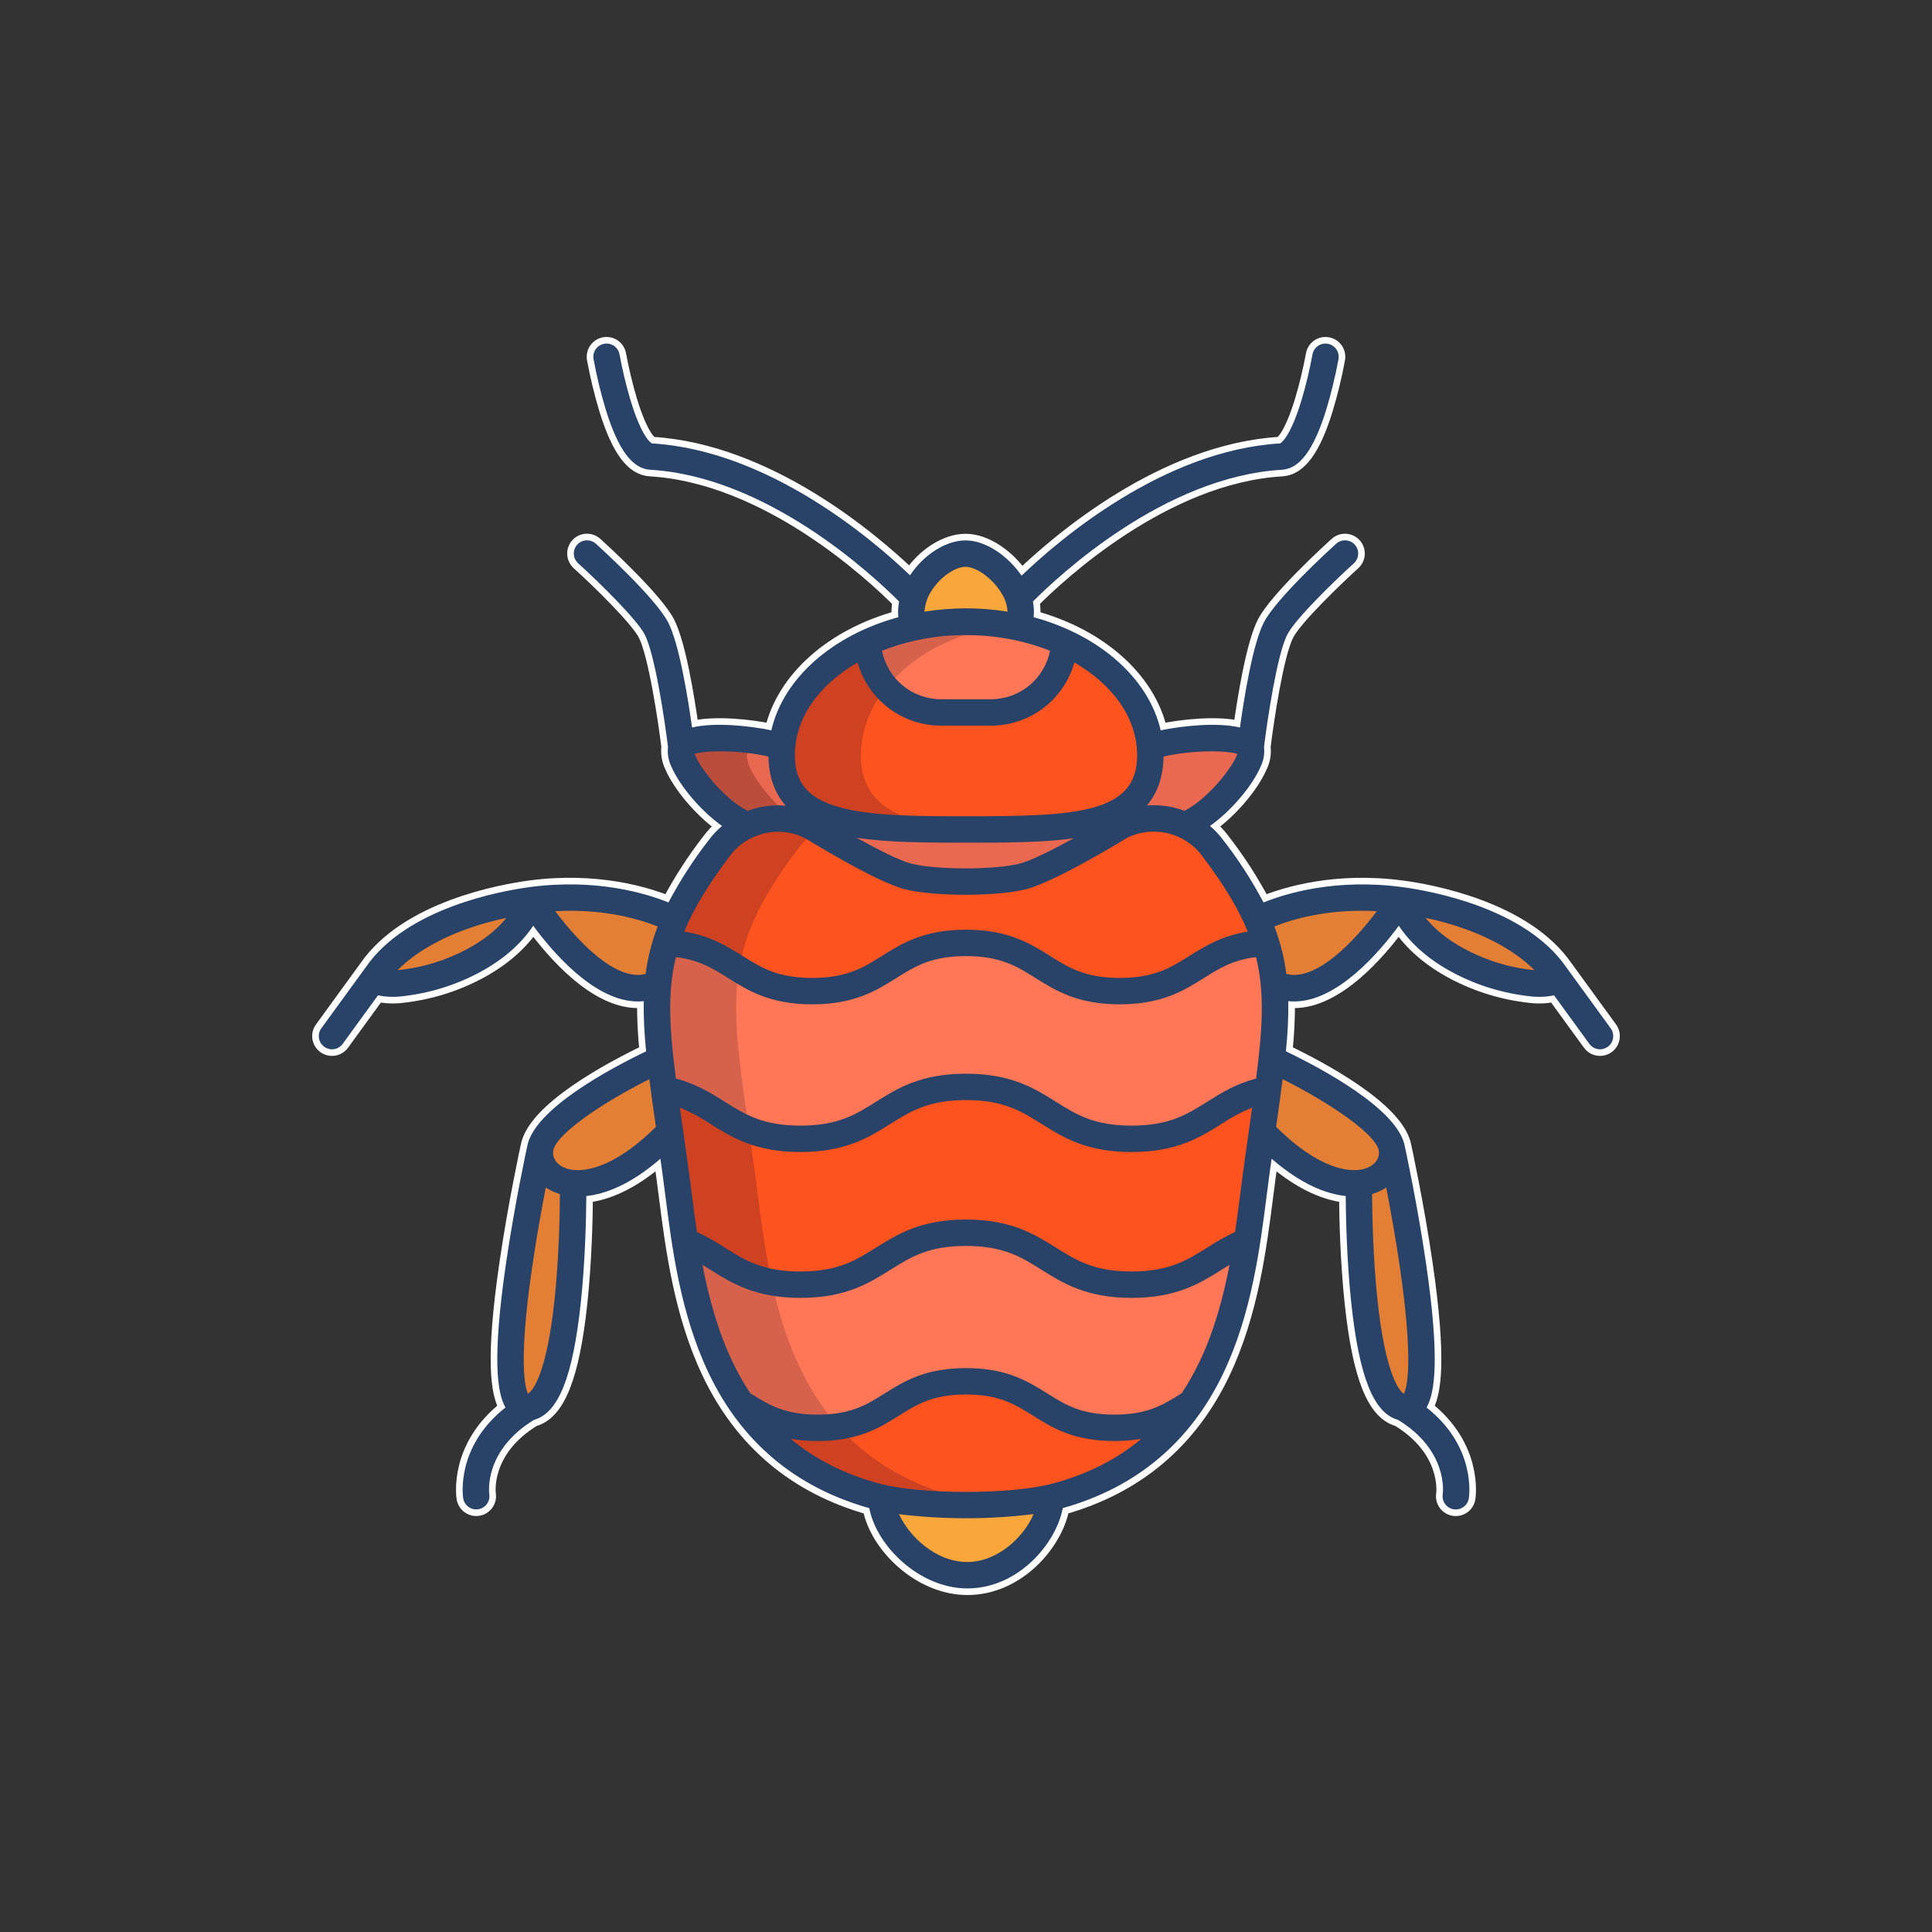 <?xml version="1.0" encoding="UTF-8"?>
<svg xmlns="http://www.w3.org/2000/svg" xmlns:xlink="http://www.w3.org/1999/xlink" version="1.1" width="512px" height="512px" viewBox="0,0,256,256">
  <rect x="0" y="0" width="256" height="256" fill="#333333" stroke="none"/>
  <g transform="translate(38.4,38.4) scale(0.7,0.7)">
    <g fill="none" fill-rule="nonzero" stroke="none" stroke-width="none" stroke-linecap="butt" stroke-linejoin="none" stroke-miterlimit="10" stroke-dasharray="" stroke-dashoffset="0" font-family="none" font-weight="none" font-size="none" text-anchor="none" style="mix-blend-mode: normal">
      <path transform="scale(0.5,0.5)" d="M500.047,279.56c1.072,1.444 1.286,3.352 0.56,4.997c-0.725,1.645 -2.278,2.774 -4.067,2.957c-1.789,0.183 -3.538,-0.609 -4.581,-2.074l-13.34,-18.342c-2.871,0.605 -5.822,0.743 -8.737,0.409c-10.261,-1.063 -20.224,-4.084 -29.347,-8.9c-9.02,-4.766 -16.038,-10.841 -20.687,-17.841c-7.693,10.443 -23.437,28.667 -39.637,28.667c-0.732,-0.002 -1.464,-0.042 -2.192,-0.121c0.068,6.342 -0.237,12.683 -0.915,18.989c13.258,6.36 42.758,22 45.058,36.165h0.008c0.047,0.215 4.732,21.721 8.02,44.334c5.257,36.164 3.304,48.856 0.167,54.356c18.82,14.808 16.144,33.489 16.007,34.354c-0.421,2.729 -2.975,4.6 -5.705,4.178c-2.729,-0.421 -4.6,-2.975 -4.178,-5.705c0.105,-0.763 2.021,-16.6 -16.939,-28.163c-9.223,-2.533 -14.703,-16.287 -17.69,-44.245c-1.684,-15.763 -2.043,-32.163 -2.108,-40.489c-7.101,-0.743 -16.625,-4.196 -28.047,-14.121c-0.303,2.179 -0.608,4.387 -0.918,6.679c-0.319,2.362 -0.634,4.817 -0.96,7.362c-2.546,19.899 -5.716,44.664 -16.339,67.024c-12.424,26.146 -32.904,43.361 -60.855,51.219c-2.509,13.464 -16.922,30.393 -36.1,30.393c-18.121,0 -34.455,-16.069 -37.141,-30.392c-27.954,-7.857 -48.436,-25.072 -60.861,-51.22c-10.623,-22.36 -13.793,-47.124 -16.339,-67.024c-0.326,-2.545 -0.641,-5.005 -0.96,-7.362c-0.31,-2.292 -0.618,-4.504 -0.918,-6.68c-11.421,9.921 -20.947,13.378 -28.047,14.121c-0.065,8.327 -0.424,24.727 -2.108,40.49c-2.989,27.957 -8.466,41.711 -17.689,44.244c-19.271,11.753 -16.972,27.966 -16.945,28.129c0.431,2.728 -1.431,5.288 -4.159,5.72c-2.728,0.431 -5.288,-1.431 -5.72,-4.159c-0.139,-0.865 -2.813,-19.546 16.009,-34.354c-3.133,-5.501 -5.09,-18.192 0.167,-54.356c3.288,-22.613 7.973,-44.119 8.02,-44.334h0.008c2.302,-14.181 31.794,-29.811 45.057,-36.166c-0.678,-6.305 -0.984,-12.645 -0.917,-18.986c-0.728,0.078 -1.459,0.118 -2.191,0.121c-16.2,0.002 -31.944,-18.223 -39.637,-28.667c-4.649,7 -11.667,13.075 -20.687,17.841c-9.123,4.816 -19.086,7.837 -29.347,8.9c-2.915,0.335 -5.866,0.197 -8.737,-0.409l-13.34,18.342c-1.043,1.465 -2.792,2.257 -4.581,2.074c-1.789,-0.183 -3.342,-1.312 -4.067,-2.957c-0.725,-1.645 -0.512,-3.553 0.56,-4.997l16.793,-23.091c0.005,-0.007 0.016,-0.012 0.016,-0.019c15.505,-22.508 51.423,-28.905 62.123,-30.333l0.039,-0.006c25.16,-3.349 44.013,2.425 52.423,5.825c4.423,-8.354 9.568,-16.305 15.377,-23.762c1.442,-1.904 3.087,-3.645 4.906,-5.193c-8.329,-5.937 -16.063,-15.309 -19.129,-22.366c-1.172,-2.334 -1.634,-4.96 -1.329,-7.553c-1.245,-10.103 -4.94,-35.043 -8.819,-42.555c-2.924,-5.664 -16.98,-19.527 -25.153,-26.927c-1.349,-1.193 -1.951,-3.019 -1.579,-4.78c0.373,-1.761 1.664,-3.186 3.38,-3.731c1.716,-0.544 3.593,-0.124 4.912,1.101c2.301,2.084 22.616,20.629 27.325,29.749c4.197,8.128 7.5,28.681 9.048,39.781c8.707,-2.034 21.661,-0.638 30.007,1.072c4.58,-19.804 23.268,-36.066 48.073,-42.817c-0.179,-1.98 -0.078,-3.976 0.3,-5.928c-9.887,-9.94 -49.85,-47.288 -94.263,-49.9c-6.758,-0.397 -12.079,-7.588 -16.748,-22.629c-1.924,-6.333 -3.484,-12.771 -4.674,-19.282c-0.474,-2.721 1.347,-5.31 4.068,-5.784c2.721,-0.474 5.31,1.347 5.784,4.068c1.064,5.767 2.429,11.475 4.089,17.1c4.323,14.345 7.823,16.392 8.149,16.553c44.198,2.636 83.678,36.467 97.747,49.944v-0.007c5.213,-7.904 13.653,-13.215 21,-13.215c8.138,0 16.497,6.462 21.22,13.353c13.975,-13.42 53.529,-47.43 97.885,-50.076c0.327,-0.16 3.84,-2.215 8.173,-16.633c1.651,-5.597 3.009,-11.277 4.067,-17.016c0.474,-2.721 3.063,-4.542 5.784,-4.069c2.721,0.474 4.542,3.063 4.069,5.784c-1.191,6.514 -2.752,12.954 -4.678,19.289c-4.669,15.041 -9.99,22.229 -16.748,22.629c-44.428,2.612 -84.346,39.921 -94.269,49.9c0.396,1.945 0.487,3.941 0.271,5.914c24.822,6.746 43.526,23.012 48.108,42.825c8.346,-1.711 21.298,-3.106 30.007,-1.071c1.548,-11.103 4.848,-31.653 9.048,-39.781c4.709,-9.12 25.025,-27.665 27.325,-29.749c1.32,-1.225 3.196,-1.645 4.912,-1.101c1.716,0.544 3.007,1.969 3.38,3.731c0.373,1.761 -0.23,3.587 -1.579,4.78c-5.88,5.327 -21.863,20.554 -25.153,26.927c-3.882,7.516 -7.575,32.454 -8.819,42.554c0.305,2.585 -0.153,5.202 -1.318,7.529c-3.055,7.053 -10.796,16.437 -19.129,22.384c1.796,1.534 3.422,3.257 4.85,5.139c5.826,7.475 10.986,15.447 15.42,23.823c8.41,-3.398 27.264,-9.175 52.432,-5.824h0.026c10.689,1.427 46.632,7.823 62.132,30.339l0.013,0.014z" id="strokeMainSVG" fill="#ffffff" stroke="#ffffff" stroke-width="5" stroke-linejoin="round"></path>
      <g transform="scale(0.5,0.5)" stroke="none" stroke-width="1" stroke-linejoin="miter">
        <path d="M479.21,259.41c5.48,8.03 -47.23,2.1 -58.78,-28.34c15.74,2.1 45.79,9.33 58.78,28.34z" fill="#e37f35"></path>
        <path d="M417.28,325.53c0,0 22.04,100.76 4.2,97.61c-16.71,-2.94 -16.8,-75.67 -16.75,-84.91c8.53,-0.74 13.28,-6.63 12.55,-12.7z" fill="#e37f35"></path>
        <path d="M417.28,325.53c0.73,6.07 -4.02,11.96 -12.55,12.7c-8.8,0.76 -21.64,-3.95 -36.63,-19.61c0.81,-5.69 1.57,-10.96 2.23,-15.89c0.54,-4.02 1.02,-7.81 1.42,-11.42c1.04,0.48 43.86,20.25 45.53,34.22z" fill="#e37f35"></path>
        <path d="M366.24,238.52c0.71,-0.39 21.86,-11.76 54.19,-7.45c0,0 -26.42,42.85 -47.83,31.43c-0.48,-5.151 -1.496,-10.239 -3.03,-15.18c-0.934,-2.998 -2.05,-5.937 -3.34,-8.8z" fill="#e37f35"></path>
        <path d="M372.6,262.5c0.83,8.65 0.36,17.89 -0.85,28.81c-0.4,3.61 -0.88,7.4 -1.42,11.42c-20.87,3.94 -24.49,18.71 -51.65,18.71c-31.34,0 -31.34,-19.67 -62.69,-19.67c-31.35,0 -31.34,19.67 -62.68,19.67c-27.15,0 -30.78,-14.77 -51.64,-18.71c-0.54,-4.02 -1.02,-7.81 -1.42,-11.42c-1.21,-10.93 -1.68,-20.17 -0.85,-28.81c0.48,-5.151 1.496,-10.239 3.03,-15.18c26.29,1.14 27.24,18.2 55.36,18.2c29.1,0 29.1,-18.26 58.2,-18.26c29.1,0 29.11,18.26 58.21,18.26c28.13,0 29.07,-17.06 55.37,-18.2c1.534,4.941 2.55,10.029 3.03,15.18z" fill="#ff7757"></path>
        <path d="M370.33,302.73c-0.66,4.93 -1.42,10.2 -2.23,15.89c-0.72,5.1 -1.49,10.53 -2.28,16.35c-1.02,7.55 -2,16.15 -3.43,25.23c-14.42,5.58 -20.41,16.45 -43.71,16.45c-31.34,0 -31.34,-19.66 -62.69,-19.66c-31.35,0 -31.34,19.66 -62.68,19.66c-23.3,0 -29.28,-10.87 -43.7,-16.45c-1.43,-9.08 -2.41,-17.68 -3.43,-25.23c-0.79,-5.82 -1.56,-11.25 -2.28,-16.35c-0.81,-5.69 -1.57,-10.96 -2.23,-15.89c20.86,3.94 24.49,18.71 51.64,18.71c31.34,0 31.34,-19.67 62.68,-19.67c31.34,0 31.35,19.67 62.69,19.67c27.16,0 30.78,-14.77 51.65,-18.71z" fill="#fc531f"></path>
        <path d="M366.23,238.52c1.29,2.863 2.406,5.802 3.34,8.8c-26.3,1.14 -27.24,18.2 -55.37,18.2c-29.1,0 -29.1,-18.26 -58.21,-18.26c-29.11,0 -29.1,18.26 -58.2,18.26c-28.12,0 -29.07,-17.06 -55.36,-18.2c0.934,-2.998 2.05,-5.937 3.34,-8.8c3.72,-8.33 9.19,-17.1 16.94,-27.32c8.139,-10.757 22.833,-14.107 34.83,-7.94c0,0 26.68,16.46 36.72,18.89c10.45,2.53 32.57,2.52 43.03,0c10.15,-2.44 37.2,-18.99 37.2,-18.99c11.987,-6.107 26.628,-2.745 34.75,7.98c7.78,10.25 13.27,19.03 16.99,27.38z" fill="#fc531f"></path>
        <path d="M363.75,173.35c2.15,5.36 -12.57,24.49 -24.99,29.35c-7.731,-3.581 -16.68,-3.412 -24.27,0.46c0,0 -27.05,16.55 -37.2,18.99c-10.46,2.52 -32.58,2.53 -43.03,0c-10.04,-2.43 -36.72,-18.89 -36.72,-18.89c-7.571,-3.895 -16.51,-4.097 -24.25,-0.55c-12.43,-4.83 -27.19,-23.99 -25.04,-29.36c1.98,-4.97 25.08,-4.54 38.1,-0.42c-0.1,1.09 -0.15,2.19 -0.15,3.3c0,27.97 31.78,28.08 70.32,28.08c38.54,0 69.28,-0.11 69.28,-28.08c0,-1.11 -0.05,-2.21 -0.15,-3.3c13.02,-4.12 36.12,-4.55 38.1,0.42z" fill="#e8694f"></path>
        <path d="M362.39,360.2c-3.14,20.1 -8.45,42.56 -21.13,61.19c-7.37,4.61 -14.38,9.45 -29.1,9.45c-28.08,0 -28.08,-17.62 -56.17,-17.62c-28.09,0 -28.08,17.62 -56.15,17.62c-14.72,0 -21.73,-4.84 -29.1,-9.45c-12.68,-18.63 -17.99,-41.09 -21.13,-61.19c14.42,5.58 20.4,16.45 43.7,16.45c31.34,0 31.34,-19.66 62.68,-19.66c31.34,0 31.35,19.66 62.69,19.66c23.3,0 29.29,-10.87 43.71,-16.45z" fill="#ff7757"></path>
        <path d="M312.16,430.84c14.72,0 21.73,-4.84 29.1,-9.45c-10.72,15.77 -26.72,28.81 -51.14,35.39c-0.67,0.18 -1.37,0.35 -2.11,0.52c-16.47,3.74 -47.55,3.74 -64.02,0c-0.74,-0.17 -1.44,-0.34 -2.11,-0.52c-24.42,-6.58 -40.42,-19.62 -51.14,-35.39c7.37,4.61 14.38,9.45 29.1,9.45c28.07,0 28.07,-17.62 56.15,-17.62c28.08,0 28.09,17.62 56.17,17.62z" fill="#fc531f"></path>
        <path d="M325.65,172.93c0.1,1.09 0.15,2.19 0.15,3.3c0,27.97 -30.73,28.08 -69.28,28.08c-38.55,0 -70.32,-0.11 -70.32,-28.08c0,-1.11 0.05,-2.21 0.15,-3.3c1.47,-16.66 14.05,-31.12 32.42,-39.54c0.713,14.734 12.868,26.313 27.62,26.31h19.22c14.752,0.003 26.907,-11.576 27.62,-26.31c18.37,8.42 30.95,22.88 32.42,39.54z" fill="#fc531f"></path>
        <path d="M293.23,133.39c-0.713,14.734 -12.868,26.313 -27.62,26.31h-19.22c-14.752,0.003 -26.907,-11.576 -27.62,-26.31c5.64,-2.566 11.546,-4.501 17.61,-5.77c12.839,-2.686 26.093,-2.707 38.94,-0.06c6.169,1.267 12.177,3.222 17.91,5.83z" fill="#ff7757"></path>
        <path d="M288.01,457.3c-0.03,11.59 -13.83,29.34 -31.49,29.34c-17.66,0 -32.5,-17.75 -32.53,-29.34c16.47,3.74 47.55,3.74 64.02,0z" fill="#f9a63a"></path>
        <path d="M275.77,116.58c1.32,3.76 1.4,7.63 -0.45,10.98c-12.847,-2.647 -26.101,-2.626 -38.94,0.06c-5.17,-12.06 8.74,-27.74 19.44,-27.74c7.43,0 16.93,8.07 19.95,16.7z" fill="#f9a63a"></path>
        <path d="M145.76,238.52h0.01c-1.29,2.863 -2.406,5.802 -3.34,8.8c-1.534,4.941 -2.55,10.029 -3.03,15.18c-21.41,11.42 -47.83,-31.43 -47.83,-31.43c32.33,-4.31 53.48,7.06 54.19,7.45z" fill="#e37f35"></path>
        <path d="M141.67,302.73c0.66,4.93 1.42,10.2 2.23,15.89c-14.99,15.66 -27.83,20.37 -36.63,19.61c-8.53,-0.74 -13.28,-6.63 -12.55,-12.7c1.67,-13.97 44.49,-33.74 45.53,-34.22c0.4,3.61 0.88,7.4 1.42,11.42z" fill="#e37f35"></path>
        <path d="M107.27,338.23c0.05,9.24 -0.04,81.97 -16.75,84.91c-17.84,3.15 4.2,-97.61 4.2,-97.61c-0.73,6.07 4.02,11.96 12.55,12.7z" fill="#e37f35"></path>
        <path d="M32.79,259.41c12.99,-19.01 43.04,-26.24 58.78,-28.34c-11.55,30.44 -64.26,36.37 -58.78,28.34z" fill="#e37f35"></path>
        <path d="M179.61,360.2c-1.43,-9.08 -2.41,-17.68 -3.43,-25.23c-0.79,-5.82 -1.56,-11.25 -2.28,-16.35c-0.029,-0.206 -0.057,-0.4 -0.086,-0.606c-11.49,-4.61 -17.674,-12.551 -32.144,-15.284c0.66,4.93 1.42,10.2 2.23,15.89c0.72,5.1 1.49,10.53 2.28,16.35c1.02,7.55 2,16.15 3.43,25.23c11.88,4.6 18.04,12.779 32.866,15.521c-1.148,-5.258 -2.076,-10.464 -2.866,-15.521z" fill="#ce4121"></path>
        <path d="M172.43,247.32c0.934,-2.998 2.05,-5.937 3.34,-8.8c3.72,-8.33 9.19,-17.1 16.94,-27.32c1.963,-2.586 4.363,-4.808 7.093,-6.565c-1.421,-0.856 -2.263,-1.375 -2.263,-1.375c-11.997,-6.167 -26.691,-2.817 -34.83,7.94c-7.75,10.22 -13.22,18.99 -16.94,27.32c-1.29,2.863 -2.406,5.802 -3.34,8.8c13.565,0.588 20.385,5.414 27.671,9.949c0.544,-3.367 1.322,-6.691 2.329,-9.949z" fill="#ce4121"></path>
        <path d="M253.99,457.3c-0.74,-0.17 -1.44,-0.34 -2.11,-0.52c-19.638,-5.291 -33.822,-14.765 -44.2,-26.472c-2.596,0.363 -5.215,0.541 -7.837,0.532c-14.72,0 -21.73,-4.84 -29.1,-9.45c10.72,15.77 26.72,28.81 51.14,35.39c0.67,0.18 1.37,0.35 2.11,0.52c11.766,2.672 30.985,3.434 47.01,2.288c-5.719,-0.347 -11.405,-1.112 -17.013,-2.288z" fill="#ce4121"></path>
        <path d="M171.67,302.73c-0.54,-4.02 -1.02,-7.81 -1.42,-11.42c-1.21,-10.93 -1.68,-20.17 -0.85,-28.81c0.17,-1.767 0.417,-3.5 0.7,-5.231c-7.286,-4.535 -14.106,-9.361 -27.671,-9.949c-1.534,4.941 -2.55,10.029 -3.03,15.18c-0.83,8.64 -0.36,17.88 0.85,28.81c0.4,3.61 0.88,7.4 1.42,11.42c14.47,2.733 20.654,10.674 32.144,15.284c-0.777,-5.455 -1.507,-10.532 -2.143,-15.284z" fill="#d6624c"></path>
        <path d="M207.677,430.308c-2.501,-2.821 -4.818,-5.8 -6.937,-8.918c-9.49,-13.943 -14.851,-30.031 -18.264,-45.669c-14.826,-2.742 -20.986,-10.921 -32.866,-15.521c3.14,20.1 8.45,42.56 21.13,61.19c7.37,4.61 14.38,9.45 29.1,9.45c2.622,0.009 5.241,-0.169 7.837,-0.532z" fill="#d6624c"></path>
        <path d="M216.2,176.23c0,-1.11 0.05,-2.21 0.15,-3.3c0.838,-8.247 4.146,-16.049 9.49,-22.386c-4.27,-4.728 -6.768,-10.79 -7.07,-17.154c-18.37,8.42 -30.95,22.88 -32.42,39.54c-0.1,1.09 -0.15,2.19 -0.15,3.3c0,27.97 31.78,28.08 70.32,28.08c5.152,0 10.158,0 14.976,-0.074c-31.437,-0.455 -55.296,-3.774 -55.296,-28.006z" fill="#ce4121"></path>
        <path d="M248.77,133.39c5.64,-2.566 11.546,-4.501 17.61,-5.77c1.514,-0.321 3.049,-0.605 4.606,-0.852c-11.491,-1.818 -23.218,-1.53 -34.606,0.852c-6.064,1.269 -11.97,3.204 -17.61,5.77c0.302,6.364 2.8,12.426 7.07,17.154c6.235,-7.392 14.078,-13.26 22.93,-17.154z" fill="#d6624c"></path>
        <path d="M173.25,175.35c0.743,-1.866 4.462,-2.97 9.507,-3.4c-13.274,-3.168 -32.7,-3.136 -34.507,1.4c-2.15,5.37 12.61,24.53 25.04,29.36c5.778,-2.64 12.285,-3.224 18.441,-1.654c-10.47,-7.398 -20.259,-21.265 -18.481,-25.706z" fill="#ba4d3c"></path>
        <path d="M483.251,256.471l-0.013,-0.014c-15.5,-22.516 -51.443,-28.912 -62.132,-30.339h-0.026c-25.168,-3.351 -44.022,2.426 -52.432,5.824c-4.434,-8.376 -9.594,-16.348 -15.42,-23.823c-1.428,-1.882 -3.054,-3.605 -4.85,-5.139c8.333,-5.947 16.074,-15.331 19.129,-22.384c1.165,-2.327 1.623,-4.944 1.318,-7.529c1.244,-10.1 4.937,-35.038 8.819,-42.554c3.29,-6.373 19.273,-21.6 25.153,-26.927c1.349,-1.193 1.951,-3.019 1.579,-4.78c-0.373,-1.761 -1.664,-3.186 -3.38,-3.731c-1.716,-0.544 -3.593,-0.124 -4.912,1.101c-2.3,2.084 -22.616,20.629 -27.325,29.749c-4.2,8.128 -7.5,28.678 -9.048,39.781c-8.709,-2.035 -21.661,-0.64 -30.007,1.071c-4.582,-19.813 -23.286,-36.079 -48.108,-42.825c0.216,-1.973 0.125,-3.969 -0.271,-5.914c9.923,-9.979 49.841,-47.288 94.269,-49.9c6.758,-0.4 12.079,-7.588 16.748,-22.629c1.926,-6.335 3.487,-12.775 4.678,-19.289c0.474,-2.721 -1.348,-5.31 -4.069,-5.784c-2.721,-0.474 -5.31,1.348 -5.784,4.069c-1.058,5.739 -2.416,11.419 -4.067,17.016c-4.333,14.418 -7.846,16.473 -8.173,16.633c-44.356,2.646 -83.91,36.656 -97.885,50.076c-4.723,-6.891 -13.082,-13.353 -21.22,-13.353c-7.347,0 -15.787,5.311 -21,13.215v0.007c-14.069,-13.477 -53.549,-47.308 -97.747,-49.944c-0.326,-0.161 -3.826,-2.208 -8.149,-16.553c-1.66,-5.625 -3.025,-11.333 -4.089,-17.1c-0.474,-2.721 -3.063,-4.542 -5.784,-4.068c-2.721,0.474 -4.542,3.063 -4.068,5.784c1.19,6.511 2.75,12.949 4.674,19.282c4.669,15.041 9.99,22.232 16.748,22.629c44.413,2.612 84.376,39.96 94.263,49.9c-0.378,1.952 -0.479,3.948 -0.3,5.928c-24.805,6.751 -43.493,23.013 -48.073,42.817c-8.346,-1.71 -21.3,-3.106 -30.007,-1.072c-1.548,-11.1 -4.851,-31.653 -9.048,-39.781c-4.709,-9.12 -25.024,-27.665 -27.325,-29.749c-1.32,-1.225 -3.196,-1.645 -4.912,-1.101c-1.716,0.544 -3.007,1.969 -3.38,3.731c-0.373,1.761 0.23,3.587 1.579,4.78c8.173,7.4 22.229,21.263 25.153,26.927c3.879,7.512 7.574,32.452 8.819,42.555c-0.305,2.593 0.157,5.219 1.329,7.553c3.066,7.057 10.8,16.429 19.129,22.366c-1.819,1.548 -3.464,3.289 -4.906,5.193c-5.809,7.457 -10.954,15.408 -15.377,23.762c-8.41,-3.4 -27.263,-9.174 -52.423,-5.825l-0.039,0.006c-10.7,1.428 -46.618,7.825 -62.123,30.333c0,0.007 -0.011,0.012 -0.016,0.019l-16.793,23.091c-1.072,1.444 -1.286,3.352 -0.56,4.997c0.725,1.645 2.278,2.774 4.067,2.957c1.789,0.183 3.538,-0.609 4.581,-2.074l13.34,-18.342c2.871,0.606 5.822,0.744 8.737,0.409c10.261,-1.063 20.224,-4.084 29.347,-8.9c9.02,-4.766 16.038,-10.841 20.687,-17.841c7.693,10.444 23.437,28.669 39.637,28.667c0.732,-0.003 1.463,-0.043 2.191,-0.121c-0.067,6.341 0.239,12.681 0.917,18.986c-13.263,6.355 -42.755,21.985 -45.057,36.166h-0.008c-0.047,0.215 -4.732,21.721 -8.02,44.334c-5.257,36.164 -3.3,48.855 -0.167,54.356c-18.822,14.808 -16.148,33.489 -16.009,34.354c0.431,2.728 2.992,4.59 5.72,4.159c2.728,-0.431 4.59,-2.992 4.159,-5.72c-0.027,-0.163 -2.326,-16.376 16.945,-28.129c9.223,-2.533 14.7,-16.287 17.689,-44.244c1.684,-15.763 2.043,-32.163 2.108,-40.49c7.1,-0.743 16.626,-4.2 28.047,-14.121c0.3,2.176 0.608,4.388 0.918,6.68c0.319,2.357 0.634,4.817 0.96,7.362c2.546,19.9 5.716,44.664 16.339,67.024c12.425,26.148 32.907,43.363 60.861,51.22c2.686,14.323 19.02,30.392 37.141,30.392c19.178,0 33.591,-16.929 36.1,-30.393c27.951,-7.858 48.431,-25.073 60.855,-51.219c10.623,-22.36 13.793,-47.125 16.339,-67.024c0.326,-2.545 0.641,-5 0.96,-7.362c0.31,-2.292 0.615,-4.5 0.918,-6.679c11.422,9.925 20.946,13.378 28.047,14.121c0.065,8.326 0.424,24.726 2.108,40.489c2.987,27.958 8.467,41.712 17.69,44.245c18.96,11.563 17.044,27.4 16.939,28.163c-0.421,2.729 1.449,5.283 4.178,5.705c2.729,0.421 5.283,-1.449 5.705,-4.178c0.137,-0.865 2.813,-19.546 -16.007,-34.354c3.137,-5.5 5.09,-18.192 -0.167,-54.356c-3.288,-22.613 -7.973,-44.119 -8.02,-44.334h-0.008c-2.3,-14.165 -31.8,-29.805 -45.058,-36.165c0.678,-6.306 0.983,-12.647 0.915,-18.989c0.728,0.079 1.46,0.119 2.192,0.121c16.2,0 31.944,-18.224 39.637,-28.667c4.649,7 11.667,13.075 20.687,17.841c9.123,4.816 19.086,7.837 29.347,8.9c2.915,0.334 5.866,0.196 8.737,-0.409l13.34,18.342c1.043,1.465 2.792,2.257 4.581,2.074c1.789,-0.183 3.342,-1.312 4.067,-2.957c0.725,-1.645 0.512,-3.553 -0.56,-4.997zM62.422,251.879c-6.85,3.057 -14.15,4.982 -21.617,5.7c7.507,-7.615 21.108,-15.54 41.179,-19.789c-5.449,6.784 -13.2,11.289 -19.562,14.089zM100.208,382.515c-3.042,28.474 -8.318,34.282 -10.016,35.431c-1.059,-2.159 -3.727,-11.568 1.5,-47.579c1.64,-11.306 3.639,-22.339 5.217,-30.5c0.774,0.52 1.586,0.981 2.429,1.38c0.945,0.437 1.924,0.797 2.927,1.078c-0.049,7.875 -0.365,24.381 -2.057,40.19zM103.608,332.203c-2.717,-1.283 -4.221,-3.611 -3.926,-6.075c0.746,-6.244 18.464,-18.274 36.433,-27.28c0.711,5.565 1.556,11.538 2.482,18.034c-15.938,15.918 -28.74,18.274 -34.988,15.318zM134.718,259c-11.289,3.009 -25.93,-12.629 -34.221,-23.753c18.679,-1.036 32.336,3.2 38.77,5.795c-2.228,5.783 -3.756,11.812 -4.549,17.958zM330.78,176.711c10.34,-2.409 23.534,-2.445 27.954,-1.007c-1.574,4.75 -10.934,16.958 -20.037,21.544c-4.534,-1.712 -9.392,-2.398 -14.223,-2.008c4.106,-4.854 6.208,-11.03 6.306,-18.529zM243.17,113.6c3.28,-4.972 8.72,-8.721 12.654,-8.721c4.261,0 10.42,4.566 13.729,10.179c1.287,2.042 2.038,4.376 2.184,6.785c-10.421,-1.665 -21.041,-1.665 -31.462,0c0.218,-2.956 1.217,-5.8 2.895,-8.243zM256,130.74c10.877,-0.057 21.667,1.945 31.8,5.9c-2.078,10.623 -11.361,18.306 -22.186,18.36h-19.228c-10.825,-0.054 -20.109,-7.738 -22.186,-18.362c10.133,-3.955 20.923,-5.956 31.8,-5.898zM214.966,141.087c3.944,14.103 16.776,23.869 31.42,23.913h19.228c14.644,-0.044 27.476,-9.81 31.42,-23.913c14.5,8.377 23.762,21.012 23.762,35.22c0,22.005 -23.223,23 -64.271,23c-18.554,0 -36.079,0 -48.286,-3.37c-11.941,-3.3 -17.035,-9.19 -17.035,-19.707c-0.004,-14.205 9.266,-26.766 23.762,-35.143zM296.778,207.643c-7.875,4.336 -16.33,8.606 -20.659,9.647c-9.735,2.339 -31.029,2.34 -40.687,0c-4.354,-1.054 -12.934,-5.446 -20.825,-9.842c12.114,1.851 26.676,1.859 41.918,1.859c14.592,0.002 28.559,-0.007 40.253,-1.664zM153.265,175.7c4.418,-1.437 17.614,-1.4 27.955,1.008c0.09,7.525 2.264,13.725 6.523,18.6c-4.886,-0.437 -9.807,0.23 -14.4,1.952c-9.123,-4.56 -18.504,-16.794 -20.078,-21.56zM166.695,214.213c6.625,-8.78 18.586,-11.555 28.4,-6.59c3.526,2.169 27.678,16.888 37.988,19.384c11.2,2.711 34.1,2.713 45.378,0c10.423,-2.506 34.909,-17.3 38.472,-19.479c9.806,-4.906 21.717,-2.121 28.331,6.624c8.285,10.924 13.845,20.059 17.4,28.843c-9.963,1.608 -16.307,5.573 -22.01,9.15c-7.154,4.49 -13.334,8.367 -26.447,8.367c-13.113,0 -19.293,-3.877 -26.448,-8.367c-7.392,-4.637 -15.771,-9.894 -31.762,-9.894c-15.991,0 -24.367,5.257 -31.759,9.895c-7.153,4.489 -13.331,8.366 -26.443,8.366c-13.112,0 -19.29,-3.877 -26.444,-8.366c-5.7,-3.578 -12.046,-7.544 -22.008,-9.151c3.544,-8.761 9.091,-17.88 17.357,-28.778zM256.525,481.639c-12.173,0 -22.11,-9.9 -25.892,-18.107c16.92,2.071 34.03,2.061 50.948,-0.029c-3.608,8.624 -13.631,18.14 -25.056,18.14zM288.819,451.944v0c-15.642,4.215 -49.994,4.215 -65.638,0c-13.133,-3.537 -24.269,-9.156 -33.558,-16.952c3.373,0.581 6.79,0.865 10.213,0.847c15.478,0 23.584,-5.087 30.736,-9.574c6.88,-4.317 12.821,-8.045 25.421,-8.045c12.6,0 18.545,3.728 25.425,8.045c7.153,4.487 15.26,9.574 30.74,9.574c3.425,0.018 6.845,-0.266 10.22,-0.848c-9.289,7.801 -20.426,13.42 -33.559,16.957zM344.444,405.735c-1.968,4.155 -4.23,8.166 -6.767,12l-0.092,0.058c-6.881,4.318 -12.823,8.047 -25.427,8.047c-12.604,0 -18.545,-3.729 -25.425,-8.045c-7.153,-4.487 -15.26,-9.574 -30.74,-9.574c-15.48,0 -23.584,5.087 -30.736,9.574c-6.879,4.316 -12.82,8.045 -25.421,8.045c-12.601,0 -18.543,-3.729 -25.423,-8.046l-0.088,-0.055c-2.538,-3.834 -4.8,-7.844 -6.769,-12c-5.567,-11.717 -8.973,-24.364 -11.326,-36.6c1.026,0.622 2.048,1.261 3.085,1.912c7.917,4.967 16.89,10.6 34,10.6c17.11,0 26.081,-5.629 34,-10.6c7.753,-4.865 14.45,-9.068 28.681,-9.068c14.231,0 20.931,4.2 28.687,9.069c7.917,4.967 16.89,10.6 34,10.6c17.11,0 26.084,-5.629 34,-10.6c1.039,-0.652 2.062,-1.291 3.09,-1.914c-2.355,12.236 -5.762,24.884 -11.329,36.601zM363.388,316.27c-0.8,5.586 -1.649,11.573 -2.522,18.031c-0.322,2.38 -0.64,4.863 -0.969,7.432c-0.605,4.735 -1.249,9.757 -2.022,14.947c-3.634,1.722 -7.146,3.693 -10.508,5.9c-7.756,4.866 -14.454,9.068 -28.687,9.068c-14.233,0 -20.931,-4.2 -28.687,-9.068c-7.917,-4.967 -16.89,-10.6 -34,-10.6c-17.11,0 -26.08,5.63 -34,10.6c-7.754,4.865 -14.451,9.067 -28.682,9.067c-14.231,0 -20.928,-4.2 -28.683,-9.067c-3.36,-2.206 -6.868,-4.178 -10.5,-5.9c-0.774,-5.191 -1.418,-10.213 -2.023,-14.948c-0.329,-2.569 -0.647,-5.052 -0.969,-7.432c-0.873,-6.458 -1.726,-12.444 -2.521,-18.029c-0.328,-2.3 -0.642,-4.511 -0.947,-6.676c4.083,1.682 7.986,3.772 11.649,6.238c7.917,4.968 16.89,10.6 34,10.6c17.11,0 26.082,-5.63 34,-10.6c7.753,-4.866 14.45,-9.068 28.681,-9.068c14.231,0 20.931,4.2 28.687,9.068c7.917,4.968 16.89,10.6 34,10.6c17.11,0 26.084,-5.63 34,-10.6c3.664,-2.467 7.568,-4.557 11.653,-6.239c-0.309,2.169 -0.622,4.378 -0.95,6.68zM365.829,298.618c-7.771,2.039 -13.2,5.44 -18.463,8.745c-7.756,4.866 -14.453,9.069 -28.686,9.069c-14.233,0 -20.931,-4.2 -28.687,-9.069c-7.917,-4.968 -16.89,-10.6 -34,-10.6c-17.11,0 -26.081,5.629 -34,10.6c-7.754,4.866 -14.451,9.069 -28.682,9.069c-14.231,0 -20.928,-4.2 -28.683,-9.069c-5.266,-3.305 -10.69,-6.706 -18.459,-8.745c-2.466,-19.077 -3.262,-32.734 0.021,-45.985c8.831,1.079 13.986,4.313 19.84,7.985c7.392,4.639 15.77,9.9 31.759,9.9c15.989,0 24.367,-5.257 31.759,-9.9c7.153,-4.488 13.331,-8.365 26.443,-8.365c13.112,0 19.293,3.877 26.447,8.366c7.393,4.638 15.771,9.895 31.763,9.895c15.992,0 24.37,-5.257 31.762,-9.895c5.854,-3.673 11.01,-6.907 19.841,-7.986c3.286,13.257 2.49,26.916 0.025,45.989zM415.092,339.861c1.578,8.163 3.577,19.2 5.217,30.5c5.256,36.221 2.527,45.529 1.481,47.615c-1.2,-0.75 -3.225,-3.331 -5.22,-9.573c-2,-6.273 -3.612,-14.985 -4.778,-25.894c-1.689,-15.81 -2.008,-32.314 -2.056,-40.192c1.003,-0.281 1.982,-0.642 2.927,-1.078c0.843,-0.397 1.655,-0.856 2.429,-1.374zM412.317,326.124c0.3,2.464 -1.209,4.792 -3.926,6.075c-6.249,2.953 -19.051,0.594 -34.989,-15.32c0.925,-6.5 1.77,-12.468 2.481,-18.033c17.972,9.017 35.689,21.054 36.434,27.282zM377.28,259c-0.794,-6.146 -2.321,-12.175 -4.549,-17.958c6.434,-2.593 20.1,-6.834 38.781,-5.795c-8.283,11.133 -22.92,26.78 -34.232,23.753zM449.58,251.879c-6.362,-2.8 -14.113,-7.3 -19.562,-14.094c20.068,4.25 33.673,12.175 41.179,19.789c-7.467,-0.717 -14.768,-2.64 -21.619,-5.695z" fill="#284268"></path>
      </g>
    </g>
  </g>
</svg>
